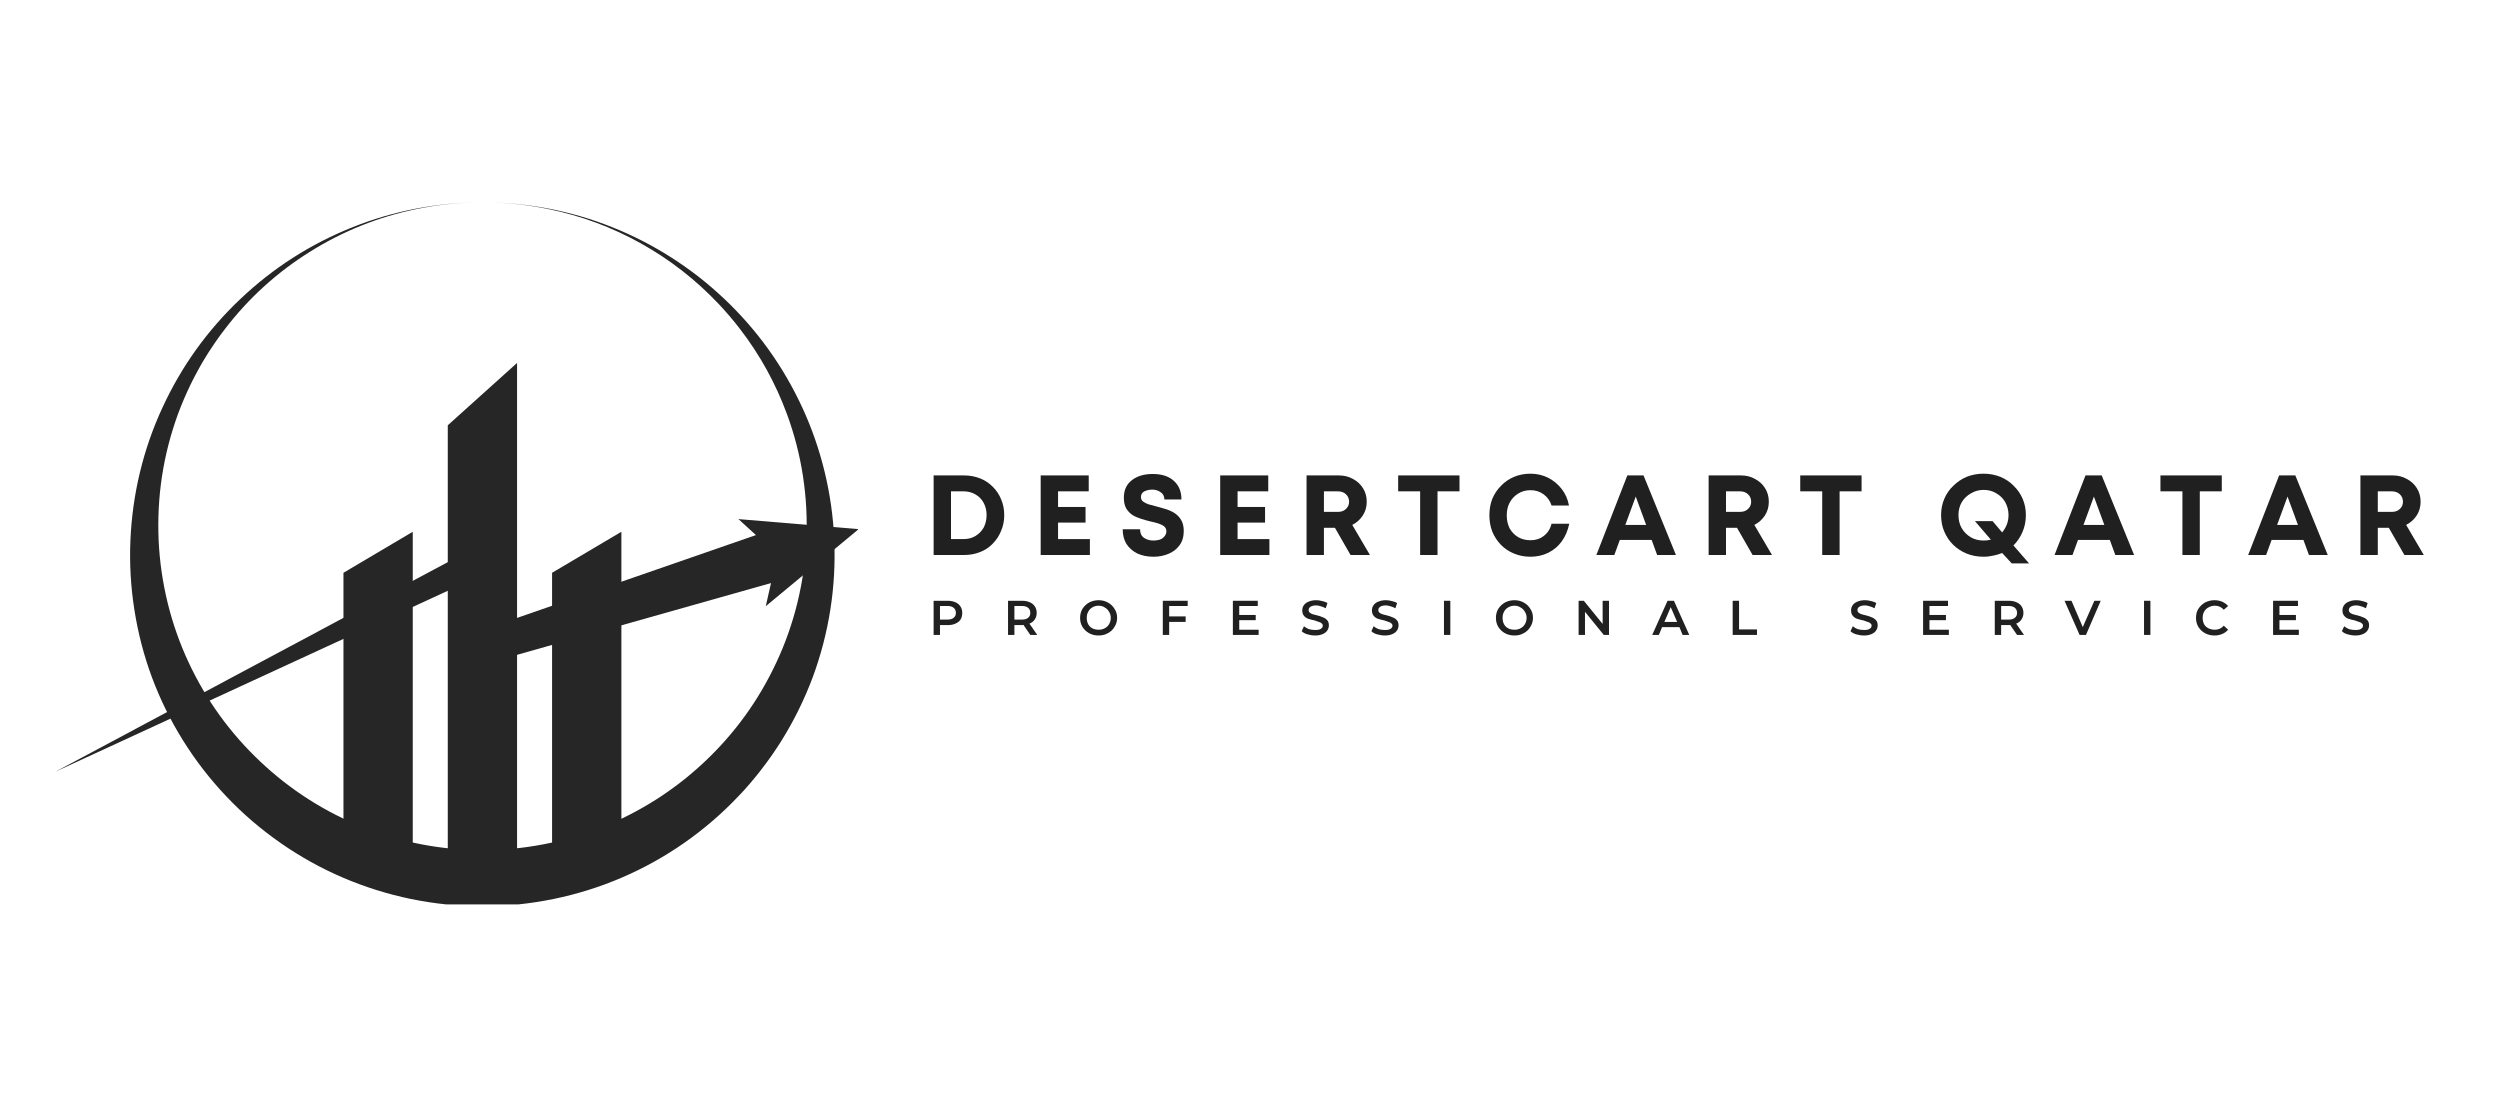 <svg xmlns="http://www.w3.org/2000/svg" xmlns:xlink="http://www.w3.org/1999/xlink" width="180" viewBox="0 0 135 60" height="80" preserveAspectRatio="xMidYMid meet"><defs><g></g><clipPath id="d8d5305599"><path d="M 7 10.922 L 46 10.922 L 46 48.836 L 7 48.836 Z M 7 10.922 " clip-rule="nonzero"></path></clipPath><clipPath id="b9a3ef7c08"><path d="M 39 28 L 46.328 28 L 46.328 33 L 39 33 Z M 39 28 " clip-rule="nonzero"></path></clipPath></defs><path fill="#262626" d="M 22.289 46.203 L 18.547 46.203 L 18.547 30.93 L 22.289 28.715 Z M 22.289 46.203 " fill-opacity="1" fill-rule="nonzero"></path><path fill="#262626" d="M 27.922 46.203 L 24.18 46.203 L 24.18 22.965 L 27.922 19.598 Z M 27.922 46.203 " fill-opacity="1" fill-rule="nonzero"></path><path fill="#262626" d="M 33.555 46.203 L 29.812 46.203 L 29.812 30.93 L 33.555 28.715 Z M 33.555 46.203 " fill-opacity="1" fill-rule="nonzero"></path><g clip-path="url(#d8d5305599)"><path fill="#262626" d="M 26.051 10.926 C 27.25 10.926 28.438 11.039 29.613 11.262 C 30.793 11.488 31.938 11.82 33.055 12.266 C 34.172 12.711 35.238 13.258 36.254 13.906 C 36.758 14.227 37.25 14.578 37.727 14.945 C 38.203 15.316 38.656 15.711 39.098 16.125 C 40.887 17.816 42.297 19.781 43.328 22.016 C 44.355 24.242 44.945 26.688 45.051 29.172 C 45.102 30.426 45.035 31.672 44.84 32.91 C 44.645 34.16 44.328 35.375 43.891 36.562 C 43.445 37.754 42.887 38.891 42.215 39.973 C 42.172 40.043 42.129 40.109 42.086 40.176 L 41.957 40.375 C 41.867 40.508 41.777 40.641 41.688 40.773 C 41.598 40.902 41.504 41.031 41.41 41.16 C 41.316 41.289 41.219 41.414 41.121 41.543 C 41.027 41.672 40.926 41.793 40.824 41.918 C 40.727 42.043 40.621 42.164 40.52 42.285 L 40.203 42.648 L 39.875 42.996 C 38.117 44.855 35.969 46.363 33.594 47.383 C 32.402 47.898 31.172 48.281 29.902 48.543 C 27.336 49.07 24.766 49.07 22.199 48.547 C 20.934 48.285 19.711 47.902 18.523 47.395 C 17.34 46.887 16.219 46.266 15.16 45.527 C 14.102 44.793 13.125 43.957 12.238 43.023 C 11.348 42.086 10.562 41.074 9.879 39.977 C 8.523 37.801 7.648 35.445 7.254 32.91 C 7.059 31.672 6.988 30.426 7.043 29.172 C 7.148 26.688 7.738 24.238 8.77 22.016 C 9.793 19.793 11.195 17.836 12.973 16.152 C 14.746 14.469 16.773 13.172 19.047 12.266 C 20.16 11.82 21.309 11.488 22.488 11.262 C 23.664 11.039 24.852 10.926 26.051 10.926 Z M 26.051 10.926 C 24.852 10.926 23.668 11.047 22.492 11.289 C 20.438 11.711 18.516 12.48 16.738 13.594 C 14.957 14.707 13.426 16.098 12.148 17.766 C 12.059 17.883 11.969 18 11.883 18.117 C 11.797 18.234 11.711 18.355 11.629 18.477 C 11.543 18.598 11.461 18.719 11.383 18.844 L 11.262 19.027 C 11.223 19.09 11.184 19.152 11.145 19.215 L 11.031 19.402 C 10.992 19.465 10.953 19.527 10.918 19.59 L 10.809 19.781 C 10.773 19.844 10.734 19.91 10.703 19.973 C 10.559 20.23 10.426 20.488 10.297 20.754 C 10.043 21.277 9.812 21.816 9.609 22.363 C 9.211 23.457 8.922 24.578 8.746 25.73 C 8.574 26.871 8.516 28.02 8.566 29.172 C 8.672 31.465 9.223 33.707 10.176 35.75 C 11.125 37.785 12.414 39.574 14.047 41.117 C 15.68 42.66 17.543 43.848 19.629 44.68 C 20.652 45.086 21.703 45.391 22.781 45.598 C 24.961 46.012 27.141 46.012 29.32 45.598 C 30.402 45.395 31.453 45.09 32.477 44.684 C 33.5 44.277 34.48 43.777 35.414 43.184 C 35.473 43.148 35.527 43.109 35.586 43.074 L 35.758 42.961 C 35.875 42.883 35.988 42.801 36.102 42.723 C 36.215 42.645 36.324 42.562 36.438 42.48 C 36.551 42.402 36.656 42.316 36.77 42.23 C 36.879 42.148 36.984 42.059 37.094 41.973 L 37.41 41.707 L 37.723 41.434 L 38.031 41.152 C 39.68 39.602 40.98 37.801 41.934 35.75 C 42.887 33.711 43.441 31.465 43.543 29.172 C 43.598 28.02 43.535 26.871 43.363 25.73 C 43.188 24.578 42.898 23.453 42.496 22.363 C 41.883 20.699 41.039 19.164 39.957 17.762 C 39.598 17.293 39.215 16.844 38.809 16.414 C 37.574 15.109 36.176 14.016 34.605 13.141 C 33.035 12.266 31.371 11.648 29.609 11.289 C 28.434 11.047 27.25 10.926 26.051 10.926 Z M 26.051 10.926 " fill-opacity="1" fill-rule="nonzero"></path></g><path fill="#262626" d="M 42.699 31.184 L 26.555 35.746 L 25.352 36.086 L 25.383 34.887 L 25.523 30.094 L 26.621 30.777 L 3 41.668 L 25.945 29.414 L 27.008 28.848 L 27.043 30.094 L 27.184 34.887 L 26.016 34.027 L 41.867 28.531 Z M 42.699 31.184 " fill-opacity="1" fill-rule="nonzero"></path><g clip-path="url(#b9a3ef7c08)"><path fill="#262626" d="M 46.367 28.574 L 39.875 28.031 L 41.98 29.953 L 41.352 32.734 Z M 46.367 28.574 " fill-opacity="1" fill-rule="nonzero"></path></g><g fill="#202020" fill-opacity="1"><g transform="translate(49.932, 29.97)"><g><path d="M 2.125 -4.297 C 2.438 -4.297 2.723 -4.242 2.984 -4.141 C 3.254 -4.035 3.484 -3.883 3.672 -3.688 C 3.867 -3.5 4.02 -3.273 4.125 -3.016 C 4.238 -2.754 4.297 -2.469 4.297 -2.156 C 4.297 -1.844 4.238 -1.555 4.125 -1.297 C 4.02 -1.035 3.867 -0.805 3.672 -0.609 C 3.484 -0.41 3.254 -0.258 2.984 -0.156 C 2.723 -0.051 2.438 0 2.125 0 L 0.484 0 L 0.484 -4.297 Z M 2.094 -0.859 C 2.344 -0.859 2.562 -0.914 2.75 -1.031 C 2.938 -1.145 3.082 -1.297 3.188 -1.484 C 3.289 -1.68 3.344 -1.906 3.344 -2.156 C 3.344 -2.406 3.289 -2.625 3.188 -2.812 C 3.082 -3.008 2.938 -3.16 2.75 -3.266 C 2.562 -3.379 2.344 -3.438 2.094 -3.438 L 1.422 -3.438 L 1.422 -0.859 Z M 2.094 -0.859 "></path></g></g></g><g fill="#202020" fill-opacity="1"><g transform="translate(55.713, 29.97)"><g><path d="M 1.422 -0.859 L 3.141 -0.859 L 3.141 0 L 0.484 0 L 0.484 -4.297 L 3.078 -4.297 L 3.078 -3.438 L 1.422 -3.438 L 1.422 -2.594 L 2.906 -2.594 L 2.906 -1.75 L 1.422 -1.75 Z M 1.422 -0.859 "></path></g></g></g><g fill="#202020" fill-opacity="1"><g transform="translate(60.376, 29.97)"><g><path d="M 1.922 0.094 C 1.586 0.094 1.297 0.035 1.047 -0.078 C 0.797 -0.203 0.598 -0.375 0.453 -0.594 C 0.316 -0.82 0.25 -1.086 0.25 -1.391 L 1.188 -1.391 C 1.188 -1.18 1.258 -1.023 1.406 -0.922 C 1.551 -0.828 1.719 -0.781 1.906 -0.781 C 2.031 -0.781 2.145 -0.797 2.25 -0.828 C 2.352 -0.867 2.438 -0.926 2.5 -1 C 2.57 -1.082 2.609 -1.176 2.609 -1.281 C 2.609 -1.395 2.566 -1.484 2.484 -1.547 C 2.41 -1.609 2.305 -1.66 2.172 -1.703 C 2.047 -1.742 1.906 -1.781 1.75 -1.812 C 1.582 -1.852 1.414 -1.898 1.25 -1.953 C 1.082 -2.004 0.926 -2.07 0.781 -2.156 C 0.645 -2.25 0.531 -2.367 0.438 -2.516 C 0.352 -2.672 0.312 -2.863 0.312 -3.094 C 0.312 -3.5 0.453 -3.812 0.734 -4.031 C 1.016 -4.258 1.395 -4.375 1.875 -4.375 C 2.363 -4.375 2.742 -4.25 3.016 -4 C 3.285 -3.758 3.422 -3.426 3.422 -3 L 2.5 -3 C 2.5 -3.176 2.43 -3.305 2.297 -3.391 C 2.172 -3.484 2.02 -3.531 1.844 -3.531 C 1.695 -3.531 1.555 -3.5 1.422 -3.438 C 1.297 -3.375 1.234 -3.27 1.234 -3.125 C 1.234 -3.031 1.27 -2.953 1.344 -2.891 C 1.426 -2.828 1.531 -2.773 1.656 -2.734 C 1.781 -2.703 1.914 -2.664 2.062 -2.625 C 2.227 -2.582 2.395 -2.535 2.562 -2.484 C 2.738 -2.43 2.898 -2.359 3.047 -2.266 C 3.191 -2.172 3.312 -2.047 3.406 -1.891 C 3.5 -1.734 3.547 -1.535 3.547 -1.297 C 3.547 -0.984 3.469 -0.723 3.312 -0.516 C 3.164 -0.316 2.969 -0.164 2.719 -0.062 C 2.477 0.039 2.211 0.094 1.922 0.094 Z M 1.922 0.094 "></path></g></g></g><g fill="#202020" fill-opacity="1"><g transform="translate(65.407, 29.97)"><g><path d="M 1.422 -0.859 L 3.141 -0.859 L 3.141 0 L 0.484 0 L 0.484 -4.297 L 3.078 -4.297 L 3.078 -3.438 L 1.422 -3.438 L 1.422 -2.594 L 2.906 -2.594 L 2.906 -1.75 L 1.422 -1.75 Z M 1.422 -0.859 "></path></g></g></g><g fill="#202020" fill-opacity="1"><g transform="translate(70.07, 29.97)"><g><path d="M 2.859 0 L 2.016 -1.469 L 1.422 -1.469 L 1.422 0 L 0.484 0 L 0.484 -4.297 L 2.234 -4.297 C 2.516 -4.297 2.766 -4.234 2.984 -4.109 C 3.211 -3.992 3.395 -3.828 3.531 -3.609 C 3.664 -3.398 3.734 -3.156 3.734 -2.875 C 3.734 -2.594 3.66 -2.344 3.516 -2.125 C 3.367 -1.906 3.18 -1.738 2.953 -1.625 L 3.906 0 Z M 1.422 -3.438 L 1.422 -2.328 L 2.172 -2.328 C 2.359 -2.328 2.504 -2.379 2.609 -2.484 C 2.723 -2.586 2.781 -2.719 2.781 -2.875 C 2.781 -3.039 2.723 -3.176 2.609 -3.281 C 2.504 -3.383 2.359 -3.438 2.172 -3.438 Z M 1.422 -3.438 "></path></g></g></g><g fill="#202020" fill-opacity="1"><g transform="translate(75.36, 29.97)"><g><path d="M 3.453 -4.297 L 3.453 -3.438 L 2.266 -3.438 L 2.266 0 L 1.328 0 L 1.328 -3.438 L 0.141 -3.438 L 0.141 -4.297 Z M 3.453 -4.297 "></path></g></g></g><g fill="#202020" fill-opacity="1"><g transform="translate(80.177, 29.97)"><g><path d="M 2.469 0.094 C 2.145 0.094 1.848 0.035 1.578 -0.078 C 1.305 -0.191 1.07 -0.348 0.875 -0.547 C 0.676 -0.754 0.52 -0.992 0.406 -1.266 C 0.301 -1.535 0.25 -1.828 0.25 -2.141 C 0.25 -2.461 0.301 -2.758 0.406 -3.031 C 0.52 -3.301 0.676 -3.535 0.875 -3.734 C 1.07 -3.941 1.305 -4.102 1.578 -4.219 C 1.848 -4.332 2.145 -4.391 2.469 -4.391 C 2.812 -4.391 3.129 -4.316 3.422 -4.172 C 3.711 -4.023 3.957 -3.82 4.156 -3.562 C 4.352 -3.312 4.484 -3.016 4.547 -2.672 L 3.609 -2.672 C 3.523 -2.93 3.379 -3.133 3.172 -3.281 C 2.973 -3.426 2.738 -3.5 2.469 -3.5 C 2.219 -3.5 1.992 -3.438 1.797 -3.312 C 1.609 -3.195 1.457 -3.035 1.344 -2.828 C 1.238 -2.629 1.188 -2.398 1.188 -2.141 C 1.188 -1.879 1.238 -1.645 1.344 -1.438 C 1.457 -1.238 1.609 -1.082 1.797 -0.969 C 1.992 -0.852 2.219 -0.797 2.469 -0.797 C 2.75 -0.797 2.988 -0.875 3.188 -1.031 C 3.395 -1.188 3.535 -1.406 3.609 -1.688 L 4.562 -1.688 C 4.488 -1.32 4.352 -1.004 4.156 -0.734 C 3.969 -0.473 3.727 -0.27 3.438 -0.125 C 3.145 0.02 2.82 0.094 2.469 0.094 Z M 2.469 0.094 "></path></g></g></g><g fill="#202020" fill-opacity="1"><g transform="translate(86.142, 29.97)"><g><path d="M 3.344 0 L 3.047 -0.812 L 1.328 -0.812 L 1.031 0 L 0.062 0 L 1.734 -4.297 L 2.609 -4.297 L 4.359 0 Z M 2.188 -3.156 L 1.625 -1.625 L 2.75 -1.625 Z M 2.188 -3.156 "></path></g></g></g><g fill="#202020" fill-opacity="1"><g transform="translate(91.782, 29.97)"><g><path d="M 2.859 0 L 2.016 -1.469 L 1.422 -1.469 L 1.422 0 L 0.484 0 L 0.484 -4.297 L 2.234 -4.297 C 2.516 -4.297 2.766 -4.234 2.984 -4.109 C 3.211 -3.992 3.395 -3.828 3.531 -3.609 C 3.664 -3.398 3.734 -3.156 3.734 -2.875 C 3.734 -2.594 3.66 -2.344 3.516 -2.125 C 3.367 -1.906 3.18 -1.738 2.953 -1.625 L 3.906 0 Z M 1.422 -3.438 L 1.422 -2.328 L 2.172 -2.328 C 2.359 -2.328 2.504 -2.379 2.609 -2.484 C 2.723 -2.586 2.781 -2.719 2.781 -2.875 C 2.781 -3.039 2.723 -3.176 2.609 -3.281 C 2.504 -3.383 2.359 -3.438 2.172 -3.438 Z M 1.422 -3.438 "></path></g></g></g><g fill="#202020" fill-opacity="1"><g transform="translate(97.072, 29.97)"><g><path d="M 3.453 -4.297 L 3.453 -3.438 L 2.266 -3.438 L 2.266 0 L 1.328 0 L 1.328 -3.438 L 0.141 -3.438 L 0.141 -4.297 Z M 3.453 -4.297 "></path></g></g></g><g fill="#202020" fill-opacity="1"><g transform="translate(101.888, 29.97)"><g></g></g></g><g fill="#202020" fill-opacity="1"><g transform="translate(104.585, 29.97)"><g><path d="M 4.984 0.453 L 4.047 0.453 L 3.531 -0.109 C 3.383 -0.047 3.227 0 3.062 0.031 C 2.895 0.07 2.719 0.094 2.531 0.094 C 2.195 0.094 1.891 0.035 1.609 -0.078 C 1.336 -0.191 1.098 -0.348 0.891 -0.547 C 0.68 -0.754 0.52 -0.992 0.406 -1.266 C 0.289 -1.535 0.234 -1.832 0.234 -2.156 C 0.234 -2.469 0.289 -2.758 0.406 -3.031 C 0.52 -3.301 0.68 -3.535 0.891 -3.734 C 1.098 -3.941 1.336 -4.102 1.609 -4.219 C 1.891 -4.332 2.195 -4.391 2.531 -4.391 C 2.852 -4.391 3.156 -4.332 3.438 -4.219 C 3.719 -4.102 3.957 -3.941 4.156 -3.734 C 4.363 -3.535 4.523 -3.301 4.641 -3.031 C 4.754 -2.758 4.812 -2.469 4.812 -2.156 C 4.812 -1.82 4.75 -1.516 4.625 -1.234 C 4.508 -0.961 4.348 -0.723 4.141 -0.516 Z M 2.531 -0.781 C 2.664 -0.781 2.797 -0.797 2.922 -0.828 L 2.062 -1.828 L 3.016 -1.828 L 3.531 -1.219 C 3.633 -1.344 3.719 -1.484 3.781 -1.641 C 3.844 -1.797 3.875 -1.969 3.875 -2.156 C 3.875 -2.406 3.816 -2.633 3.703 -2.844 C 3.586 -3.051 3.426 -3.211 3.219 -3.328 C 3.02 -3.453 2.789 -3.516 2.531 -3.516 C 2.281 -3.516 2.051 -3.453 1.844 -3.328 C 1.633 -3.211 1.469 -3.051 1.344 -2.844 C 1.227 -2.633 1.172 -2.406 1.172 -2.156 C 1.172 -1.895 1.227 -1.66 1.344 -1.453 C 1.469 -1.242 1.633 -1.078 1.844 -0.953 C 2.051 -0.836 2.281 -0.781 2.531 -0.781 Z M 2.531 -0.781 "></path></g></g></g><g fill="#202020" fill-opacity="1"><g transform="translate(110.883, 29.97)"><g><path d="M 3.344 0 L 3.047 -0.812 L 1.328 -0.812 L 1.031 0 L 0.062 0 L 1.734 -4.297 L 2.609 -4.297 L 4.359 0 Z M 2.188 -3.156 L 1.625 -1.625 L 2.75 -1.625 Z M 2.188 -3.156 "></path></g></g></g><g fill="#202020" fill-opacity="1"><g transform="translate(116.523, 29.97)"><g><path d="M 3.453 -4.297 L 3.453 -3.438 L 2.266 -3.438 L 2.266 0 L 1.328 0 L 1.328 -3.438 L 0.141 -3.438 L 0.141 -4.297 Z M 3.453 -4.297 "></path></g></g></g><g fill="#202020" fill-opacity="1"><g transform="translate(121.339, 29.97)"><g><path d="M 3.344 0 L 3.047 -0.812 L 1.328 -0.812 L 1.031 0 L 0.062 0 L 1.734 -4.297 L 2.609 -4.297 L 4.359 0 Z M 2.188 -3.156 L 1.625 -1.625 L 2.75 -1.625 Z M 2.188 -3.156 "></path></g></g></g><g fill="#202020" fill-opacity="1"><g transform="translate(126.979, 29.97)"><g><path d="M 2.859 0 L 2.016 -1.469 L 1.422 -1.469 L 1.422 0 L 0.484 0 L 0.484 -4.297 L 2.234 -4.297 C 2.516 -4.297 2.766 -4.234 2.984 -4.109 C 3.211 -3.992 3.395 -3.828 3.531 -3.609 C 3.664 -3.398 3.734 -3.156 3.734 -2.875 C 3.734 -2.594 3.66 -2.344 3.516 -2.125 C 3.367 -1.906 3.18 -1.738 2.953 -1.625 L 3.906 0 Z M 1.422 -3.438 L 1.422 -2.328 L 2.172 -2.328 C 2.359 -2.328 2.504 -2.379 2.609 -2.484 C 2.723 -2.586 2.781 -2.719 2.781 -2.875 C 2.781 -3.039 2.723 -3.176 2.609 -3.281 C 2.504 -3.383 2.359 -3.438 2.172 -3.438 Z M 1.422 -3.438 "></path></g></g></g><g fill="#202020" fill-opacity="1"><g transform="translate(50.165, 34.286)"><g><path d="M 1.016 -1.844 C 1.172 -1.844 1.305 -1.816 1.422 -1.766 C 1.547 -1.711 1.641 -1.633 1.703 -1.531 C 1.766 -1.438 1.797 -1.32 1.797 -1.188 C 1.797 -1.051 1.766 -0.93 1.703 -0.828 C 1.641 -0.734 1.547 -0.66 1.422 -0.609 C 1.305 -0.555 1.172 -0.531 1.016 -0.531 L 0.594 -0.531 L 0.594 0 L 0.25 0 L 0.25 -1.844 Z M 1 -0.828 C 1.145 -0.828 1.254 -0.859 1.328 -0.922 C 1.41 -0.984 1.453 -1.07 1.453 -1.188 C 1.453 -1.312 1.41 -1.406 1.328 -1.469 C 1.254 -1.531 1.145 -1.562 1 -1.562 L 0.594 -1.562 L 0.594 -0.828 Z M 1 -0.828 "></path></g></g></g><g fill="#202020" fill-opacity="1"><g transform="translate(54.184, 34.286)"><g><path d="M 1.453 0 L 1.078 -0.547 C 1.066 -0.535 1.047 -0.531 1.016 -0.531 L 0.594 -0.531 L 0.594 0 L 0.25 0 L 0.25 -1.844 L 1.016 -1.844 C 1.172 -1.844 1.305 -1.816 1.422 -1.766 C 1.547 -1.711 1.641 -1.633 1.703 -1.531 C 1.766 -1.438 1.797 -1.32 1.797 -1.188 C 1.797 -1.051 1.758 -0.93 1.688 -0.828 C 1.625 -0.734 1.531 -0.66 1.406 -0.609 L 1.828 0 Z M 1.453 -1.188 C 1.453 -1.312 1.41 -1.406 1.328 -1.469 C 1.254 -1.531 1.145 -1.562 1 -1.562 L 0.594 -1.562 L 0.594 -0.828 L 1 -0.828 C 1.145 -0.828 1.254 -0.859 1.328 -0.922 C 1.41 -0.984 1.453 -1.07 1.453 -1.188 Z M 1.453 -1.188 "></path></g></g></g><g fill="#202020" fill-opacity="1"><g transform="translate(58.216, 34.286)"><g><path d="M 1.109 0.031 C 0.922 0.031 0.75 -0.008 0.594 -0.094 C 0.445 -0.176 0.328 -0.289 0.234 -0.438 C 0.148 -0.582 0.109 -0.742 0.109 -0.922 C 0.109 -1.098 0.148 -1.258 0.234 -1.406 C 0.328 -1.551 0.445 -1.664 0.594 -1.75 C 0.75 -1.832 0.922 -1.875 1.109 -1.875 C 1.297 -1.875 1.461 -1.832 1.609 -1.75 C 1.766 -1.664 1.883 -1.551 1.969 -1.406 C 2.062 -1.27 2.109 -1.109 2.109 -0.922 C 2.109 -0.742 2.062 -0.582 1.969 -0.438 C 1.883 -0.289 1.766 -0.176 1.609 -0.094 C 1.461 -0.008 1.297 0.031 1.109 0.031 Z M 1.109 -0.281 C 1.234 -0.281 1.344 -0.305 1.438 -0.359 C 1.539 -0.41 1.617 -0.484 1.672 -0.578 C 1.734 -0.68 1.766 -0.797 1.766 -0.922 C 1.766 -1.047 1.734 -1.156 1.672 -1.25 C 1.617 -1.352 1.539 -1.43 1.438 -1.484 C 1.344 -1.547 1.234 -1.578 1.109 -1.578 C 0.984 -1.578 0.867 -1.547 0.766 -1.484 C 0.672 -1.43 0.598 -1.352 0.547 -1.25 C 0.492 -1.156 0.469 -1.047 0.469 -0.922 C 0.469 -0.797 0.492 -0.68 0.547 -0.578 C 0.598 -0.484 0.672 -0.41 0.766 -0.359 C 0.867 -0.305 0.984 -0.281 1.109 -0.281 Z M 1.109 -0.281 "></path></g></g></g><g fill="#202020" fill-opacity="1"><g transform="translate(62.541, 34.286)"><g><path d="M 0.594 -1.562 L 0.594 -1 L 1.484 -1 L 1.484 -0.703 L 0.594 -0.703 L 0.594 0 L 0.25 0 L 0.25 -1.844 L 1.594 -1.844 L 1.594 -1.562 Z M 0.594 -1.562 "></path></g></g></g><g fill="#202020" fill-opacity="1"><g transform="translate(66.325, 34.286)"><g><path d="M 1.641 -0.281 L 1.641 0 L 0.25 0 L 0.25 -1.844 L 1.594 -1.844 L 1.594 -1.562 L 0.594 -1.562 L 0.594 -1.078 L 1.484 -1.078 L 1.484 -0.797 L 0.594 -0.797 L 0.594 -0.281 Z M 1.641 -0.281 "></path></g></g></g><g fill="#202020" fill-opacity="1"><g transform="translate(70.197, 34.286)"><g><path d="M 0.828 0.031 C 0.68 0.031 0.539 0.008 0.406 -0.031 C 0.27 -0.07 0.164 -0.129 0.094 -0.203 L 0.219 -0.469 C 0.289 -0.406 0.379 -0.352 0.484 -0.312 C 0.598 -0.281 0.711 -0.266 0.828 -0.266 C 0.961 -0.266 1.062 -0.285 1.125 -0.328 C 1.195 -0.367 1.234 -0.426 1.234 -0.5 C 1.234 -0.551 1.211 -0.594 1.172 -0.625 C 1.129 -0.664 1.078 -0.691 1.016 -0.703 C 0.961 -0.723 0.891 -0.75 0.797 -0.781 C 0.648 -0.812 0.531 -0.844 0.438 -0.875 C 0.352 -0.906 0.281 -0.957 0.219 -1.031 C 0.156 -1.102 0.125 -1.203 0.125 -1.328 C 0.125 -1.422 0.148 -1.508 0.203 -1.594 C 0.266 -1.688 0.352 -1.754 0.469 -1.797 C 0.582 -1.848 0.719 -1.875 0.875 -1.875 C 0.988 -1.875 1.098 -1.859 1.203 -1.828 C 1.316 -1.805 1.41 -1.77 1.484 -1.719 L 1.391 -1.438 C 1.305 -1.488 1.219 -1.523 1.125 -1.547 C 1.039 -1.578 0.957 -1.594 0.875 -1.594 C 0.738 -1.594 0.633 -1.566 0.562 -1.516 C 0.5 -1.473 0.469 -1.414 0.469 -1.344 C 0.469 -1.289 0.488 -1.242 0.531 -1.203 C 0.57 -1.172 0.617 -1.145 0.672 -1.125 C 0.734 -1.102 0.812 -1.082 0.906 -1.062 C 1.039 -1.031 1.148 -0.992 1.234 -0.953 C 1.328 -0.922 1.406 -0.867 1.469 -0.797 C 1.531 -0.734 1.562 -0.641 1.562 -0.516 C 1.562 -0.422 1.535 -0.332 1.484 -0.25 C 1.43 -0.164 1.348 -0.098 1.234 -0.047 C 1.117 0.004 0.984 0.031 0.828 0.031 Z M 0.828 0.031 "></path></g></g></g><g fill="#202020" fill-opacity="1"><g transform="translate(73.96, 34.286)"><g><path d="M 0.828 0.031 C 0.68 0.031 0.539 0.008 0.406 -0.031 C 0.27 -0.07 0.164 -0.129 0.094 -0.203 L 0.219 -0.469 C 0.289 -0.406 0.379 -0.352 0.484 -0.312 C 0.598 -0.281 0.711 -0.266 0.828 -0.266 C 0.961 -0.266 1.062 -0.285 1.125 -0.328 C 1.195 -0.367 1.234 -0.426 1.234 -0.5 C 1.234 -0.551 1.211 -0.594 1.172 -0.625 C 1.129 -0.664 1.078 -0.691 1.016 -0.703 C 0.961 -0.723 0.891 -0.75 0.797 -0.781 C 0.648 -0.812 0.531 -0.844 0.438 -0.875 C 0.352 -0.906 0.281 -0.957 0.219 -1.031 C 0.156 -1.102 0.125 -1.203 0.125 -1.328 C 0.125 -1.422 0.148 -1.508 0.203 -1.594 C 0.266 -1.688 0.352 -1.754 0.469 -1.797 C 0.582 -1.848 0.719 -1.875 0.875 -1.875 C 0.988 -1.875 1.098 -1.859 1.203 -1.828 C 1.316 -1.805 1.41 -1.77 1.484 -1.719 L 1.391 -1.438 C 1.305 -1.488 1.219 -1.523 1.125 -1.547 C 1.039 -1.578 0.957 -1.594 0.875 -1.594 C 0.738 -1.594 0.633 -1.566 0.562 -1.516 C 0.5 -1.473 0.469 -1.414 0.469 -1.344 C 0.469 -1.289 0.488 -1.242 0.531 -1.203 C 0.57 -1.172 0.617 -1.145 0.672 -1.125 C 0.734 -1.102 0.812 -1.082 0.906 -1.062 C 1.039 -1.031 1.148 -0.992 1.234 -0.953 C 1.328 -0.922 1.406 -0.867 1.469 -0.797 C 1.531 -0.734 1.562 -0.641 1.562 -0.516 C 1.562 -0.422 1.535 -0.332 1.484 -0.25 C 1.43 -0.164 1.348 -0.098 1.234 -0.047 C 1.117 0.004 0.984 0.031 0.828 0.031 Z M 0.828 0.031 "></path></g></g></g><g fill="#202020" fill-opacity="1"><g transform="translate(77.724, 34.286)"><g><path d="M 0.25 -1.844 L 0.594 -1.844 L 0.594 0 L 0.25 0 Z M 0.25 -1.844 "></path></g></g></g><g fill="#202020" fill-opacity="1"><g transform="translate(80.671, 34.286)"><g><path d="M 1.109 0.031 C 0.922 0.031 0.75 -0.008 0.594 -0.094 C 0.445 -0.176 0.328 -0.289 0.234 -0.438 C 0.148 -0.582 0.109 -0.742 0.109 -0.922 C 0.109 -1.098 0.148 -1.258 0.234 -1.406 C 0.328 -1.551 0.445 -1.664 0.594 -1.75 C 0.75 -1.832 0.922 -1.875 1.109 -1.875 C 1.297 -1.875 1.461 -1.832 1.609 -1.75 C 1.766 -1.664 1.883 -1.551 1.969 -1.406 C 2.062 -1.27 2.109 -1.109 2.109 -0.922 C 2.109 -0.742 2.062 -0.582 1.969 -0.438 C 1.883 -0.289 1.766 -0.176 1.609 -0.094 C 1.461 -0.008 1.297 0.031 1.109 0.031 Z M 1.109 -0.281 C 1.234 -0.281 1.344 -0.305 1.438 -0.359 C 1.539 -0.41 1.617 -0.484 1.672 -0.578 C 1.734 -0.68 1.766 -0.797 1.766 -0.922 C 1.766 -1.047 1.734 -1.156 1.672 -1.25 C 1.617 -1.352 1.539 -1.43 1.438 -1.484 C 1.344 -1.547 1.234 -1.578 1.109 -1.578 C 0.984 -1.578 0.867 -1.547 0.766 -1.484 C 0.672 -1.43 0.598 -1.352 0.547 -1.25 C 0.492 -1.156 0.469 -1.047 0.469 -0.922 C 0.469 -0.797 0.492 -0.68 0.547 -0.578 C 0.598 -0.484 0.672 -0.41 0.766 -0.359 C 0.867 -0.305 0.984 -0.281 1.109 -0.281 Z M 1.109 -0.281 "></path></g></g></g><g fill="#202020" fill-opacity="1"><g transform="translate(84.995, 34.286)"><g><path d="M 1.891 -1.844 L 1.891 0 L 1.609 0 L 0.594 -1.25 L 0.594 0 L 0.25 0 L 0.25 -1.844 L 0.531 -1.844 L 1.547 -0.594 L 1.547 -1.844 Z M 1.891 -1.844 "></path></g></g></g><g fill="#202020" fill-opacity="1"><g transform="translate(89.236, 34.286)"><g><path d="M 1.453 -0.422 L 0.516 -0.422 L 0.344 0 L -0.016 0 L 0.812 -1.844 L 1.156 -1.844 L 1.984 0 L 1.625 0 Z M 1.328 -0.703 L 0.984 -1.5 L 0.641 -0.703 Z M 1.328 -0.703 "></path></g></g></g><g fill="#202020" fill-opacity="1"><g transform="translate(93.315, 34.286)"><g><path d="M 0.25 -1.844 L 0.594 -1.844 L 0.594 -0.297 L 1.562 -0.297 L 1.562 0 L 0.25 0 Z M 0.25 -1.844 "></path></g></g></g><g fill="#202020" fill-opacity="1"><g transform="translate(99.833, 34.286)"><g><path d="M 0.828 0.031 C 0.68 0.031 0.539 0.008 0.406 -0.031 C 0.27 -0.07 0.164 -0.129 0.094 -0.203 L 0.219 -0.469 C 0.289 -0.406 0.379 -0.352 0.484 -0.312 C 0.598 -0.281 0.711 -0.266 0.828 -0.266 C 0.961 -0.266 1.062 -0.285 1.125 -0.328 C 1.195 -0.367 1.234 -0.426 1.234 -0.5 C 1.234 -0.551 1.211 -0.594 1.172 -0.625 C 1.129 -0.664 1.078 -0.691 1.016 -0.703 C 0.961 -0.723 0.891 -0.75 0.797 -0.781 C 0.648 -0.812 0.531 -0.844 0.438 -0.875 C 0.352 -0.906 0.281 -0.957 0.219 -1.031 C 0.156 -1.102 0.125 -1.203 0.125 -1.328 C 0.125 -1.422 0.148 -1.508 0.203 -1.594 C 0.266 -1.688 0.352 -1.754 0.469 -1.797 C 0.582 -1.848 0.719 -1.875 0.875 -1.875 C 0.988 -1.875 1.098 -1.859 1.203 -1.828 C 1.316 -1.805 1.41 -1.77 1.484 -1.719 L 1.391 -1.438 C 1.305 -1.488 1.219 -1.523 1.125 -1.547 C 1.039 -1.578 0.957 -1.594 0.875 -1.594 C 0.738 -1.594 0.633 -1.566 0.562 -1.516 C 0.5 -1.473 0.469 -1.414 0.469 -1.344 C 0.469 -1.289 0.488 -1.242 0.531 -1.203 C 0.57 -1.172 0.617 -1.145 0.672 -1.125 C 0.734 -1.102 0.812 -1.082 0.906 -1.062 C 1.039 -1.031 1.148 -0.992 1.234 -0.953 C 1.328 -0.922 1.406 -0.867 1.469 -0.797 C 1.531 -0.734 1.562 -0.641 1.562 -0.516 C 1.562 -0.422 1.535 -0.332 1.484 -0.25 C 1.43 -0.164 1.348 -0.098 1.234 -0.047 C 1.117 0.004 0.984 0.031 0.828 0.031 Z M 0.828 0.031 "></path></g></g></g><g fill="#202020" fill-opacity="1"><g transform="translate(103.597, 34.286)"><g><path d="M 1.641 -0.281 L 1.641 0 L 0.25 0 L 0.25 -1.844 L 1.594 -1.844 L 1.594 -1.562 L 0.594 -1.562 L 0.594 -1.078 L 1.484 -1.078 L 1.484 -0.797 L 0.594 -0.797 L 0.594 -0.281 Z M 1.641 -0.281 "></path></g></g></g><g fill="#202020" fill-opacity="1"><g transform="translate(107.468, 34.286)"><g><path d="M 1.453 0 L 1.078 -0.547 C 1.066 -0.535 1.047 -0.531 1.016 -0.531 L 0.594 -0.531 L 0.594 0 L 0.25 0 L 0.25 -1.844 L 1.016 -1.844 C 1.172 -1.844 1.305 -1.816 1.422 -1.766 C 1.547 -1.711 1.641 -1.633 1.703 -1.531 C 1.766 -1.438 1.797 -1.32 1.797 -1.188 C 1.797 -1.051 1.758 -0.93 1.688 -0.828 C 1.625 -0.734 1.531 -0.66 1.406 -0.609 L 1.828 0 Z M 1.453 -1.188 C 1.453 -1.312 1.41 -1.406 1.328 -1.469 C 1.254 -1.531 1.145 -1.562 1 -1.562 L 0.594 -1.562 L 0.594 -0.828 L 1 -0.828 C 1.145 -0.828 1.254 -0.859 1.328 -0.922 C 1.41 -0.984 1.453 -1.07 1.453 -1.188 Z M 1.453 -1.188 "></path></g></g></g><g fill="#202020" fill-opacity="1"><g transform="translate(111.501, 34.286)"><g><path d="M 1.938 -1.844 L 1.141 0 L 0.797 0 L -0.016 -1.844 L 0.359 -1.844 L 0.969 -0.422 L 1.594 -1.844 Z M 1.938 -1.844 "></path></g></g></g><g fill="#202020" fill-opacity="1"><g transform="translate(115.528, 34.286)"><g><path d="M 0.25 -1.844 L 0.594 -1.844 L 0.594 0 L 0.25 0 Z M 0.25 -1.844 "></path></g></g></g><g fill="#202020" fill-opacity="1"><g transform="translate(118.475, 34.286)"><g><path d="M 1.109 0.031 C 0.922 0.031 0.75 -0.008 0.594 -0.094 C 0.445 -0.176 0.328 -0.289 0.234 -0.438 C 0.148 -0.582 0.109 -0.742 0.109 -0.922 C 0.109 -1.109 0.148 -1.27 0.234 -1.406 C 0.328 -1.551 0.445 -1.664 0.594 -1.75 C 0.75 -1.832 0.922 -1.875 1.109 -1.875 C 1.254 -1.875 1.391 -1.848 1.516 -1.797 C 1.641 -1.742 1.75 -1.664 1.844 -1.562 L 1.609 -1.359 C 1.484 -1.504 1.32 -1.578 1.125 -1.578 C 1 -1.578 0.883 -1.547 0.781 -1.484 C 0.676 -1.43 0.598 -1.352 0.547 -1.25 C 0.492 -1.156 0.469 -1.047 0.469 -0.922 C 0.469 -0.797 0.492 -0.68 0.547 -0.578 C 0.598 -0.484 0.676 -0.41 0.781 -0.359 C 0.883 -0.305 1 -0.281 1.125 -0.281 C 1.32 -0.281 1.484 -0.352 1.609 -0.5 L 1.844 -0.281 C 1.75 -0.176 1.641 -0.098 1.516 -0.047 C 1.391 0.004 1.254 0.031 1.109 0.031 Z M 1.109 0.031 "></path></g></g></g><g fill="#202020" fill-opacity="1"><g transform="translate(122.496, 34.286)"><g><path d="M 1.641 -0.281 L 1.641 0 L 0.25 0 L 0.25 -1.844 L 1.594 -1.844 L 1.594 -1.562 L 0.594 -1.562 L 0.594 -1.078 L 1.484 -1.078 L 1.484 -0.797 L 0.594 -0.797 L 0.594 -0.281 Z M 1.641 -0.281 "></path></g></g></g><g fill="#202020" fill-opacity="1"><g transform="translate(126.368, 34.286)"><g><path d="M 0.828 0.031 C 0.68 0.031 0.539 0.008 0.406 -0.031 C 0.27 -0.07 0.164 -0.129 0.094 -0.203 L 0.219 -0.469 C 0.289 -0.406 0.379 -0.352 0.484 -0.312 C 0.598 -0.281 0.711 -0.266 0.828 -0.266 C 0.961 -0.266 1.062 -0.285 1.125 -0.328 C 1.195 -0.367 1.234 -0.426 1.234 -0.5 C 1.234 -0.551 1.211 -0.594 1.172 -0.625 C 1.129 -0.664 1.078 -0.691 1.016 -0.703 C 0.961 -0.723 0.891 -0.75 0.797 -0.781 C 0.648 -0.812 0.531 -0.844 0.438 -0.875 C 0.352 -0.906 0.281 -0.957 0.219 -1.031 C 0.156 -1.102 0.125 -1.203 0.125 -1.328 C 0.125 -1.422 0.148 -1.508 0.203 -1.594 C 0.266 -1.688 0.352 -1.754 0.469 -1.797 C 0.582 -1.848 0.719 -1.875 0.875 -1.875 C 0.988 -1.875 1.098 -1.859 1.203 -1.828 C 1.316 -1.805 1.41 -1.77 1.484 -1.719 L 1.391 -1.438 C 1.305 -1.488 1.219 -1.523 1.125 -1.547 C 1.039 -1.578 0.957 -1.594 0.875 -1.594 C 0.738 -1.594 0.633 -1.566 0.562 -1.516 C 0.5 -1.473 0.469 -1.414 0.469 -1.344 C 0.469 -1.289 0.488 -1.242 0.531 -1.203 C 0.57 -1.172 0.617 -1.145 0.672 -1.125 C 0.734 -1.102 0.812 -1.082 0.906 -1.062 C 1.039 -1.031 1.148 -0.992 1.234 -0.953 C 1.328 -0.922 1.406 -0.867 1.469 -0.797 C 1.531 -0.734 1.562 -0.641 1.562 -0.516 C 1.562 -0.422 1.535 -0.332 1.484 -0.25 C 1.43 -0.164 1.348 -0.098 1.234 -0.047 C 1.117 0.004 0.984 0.031 0.828 0.031 Z M 0.828 0.031 "></path></g></g></g></svg>